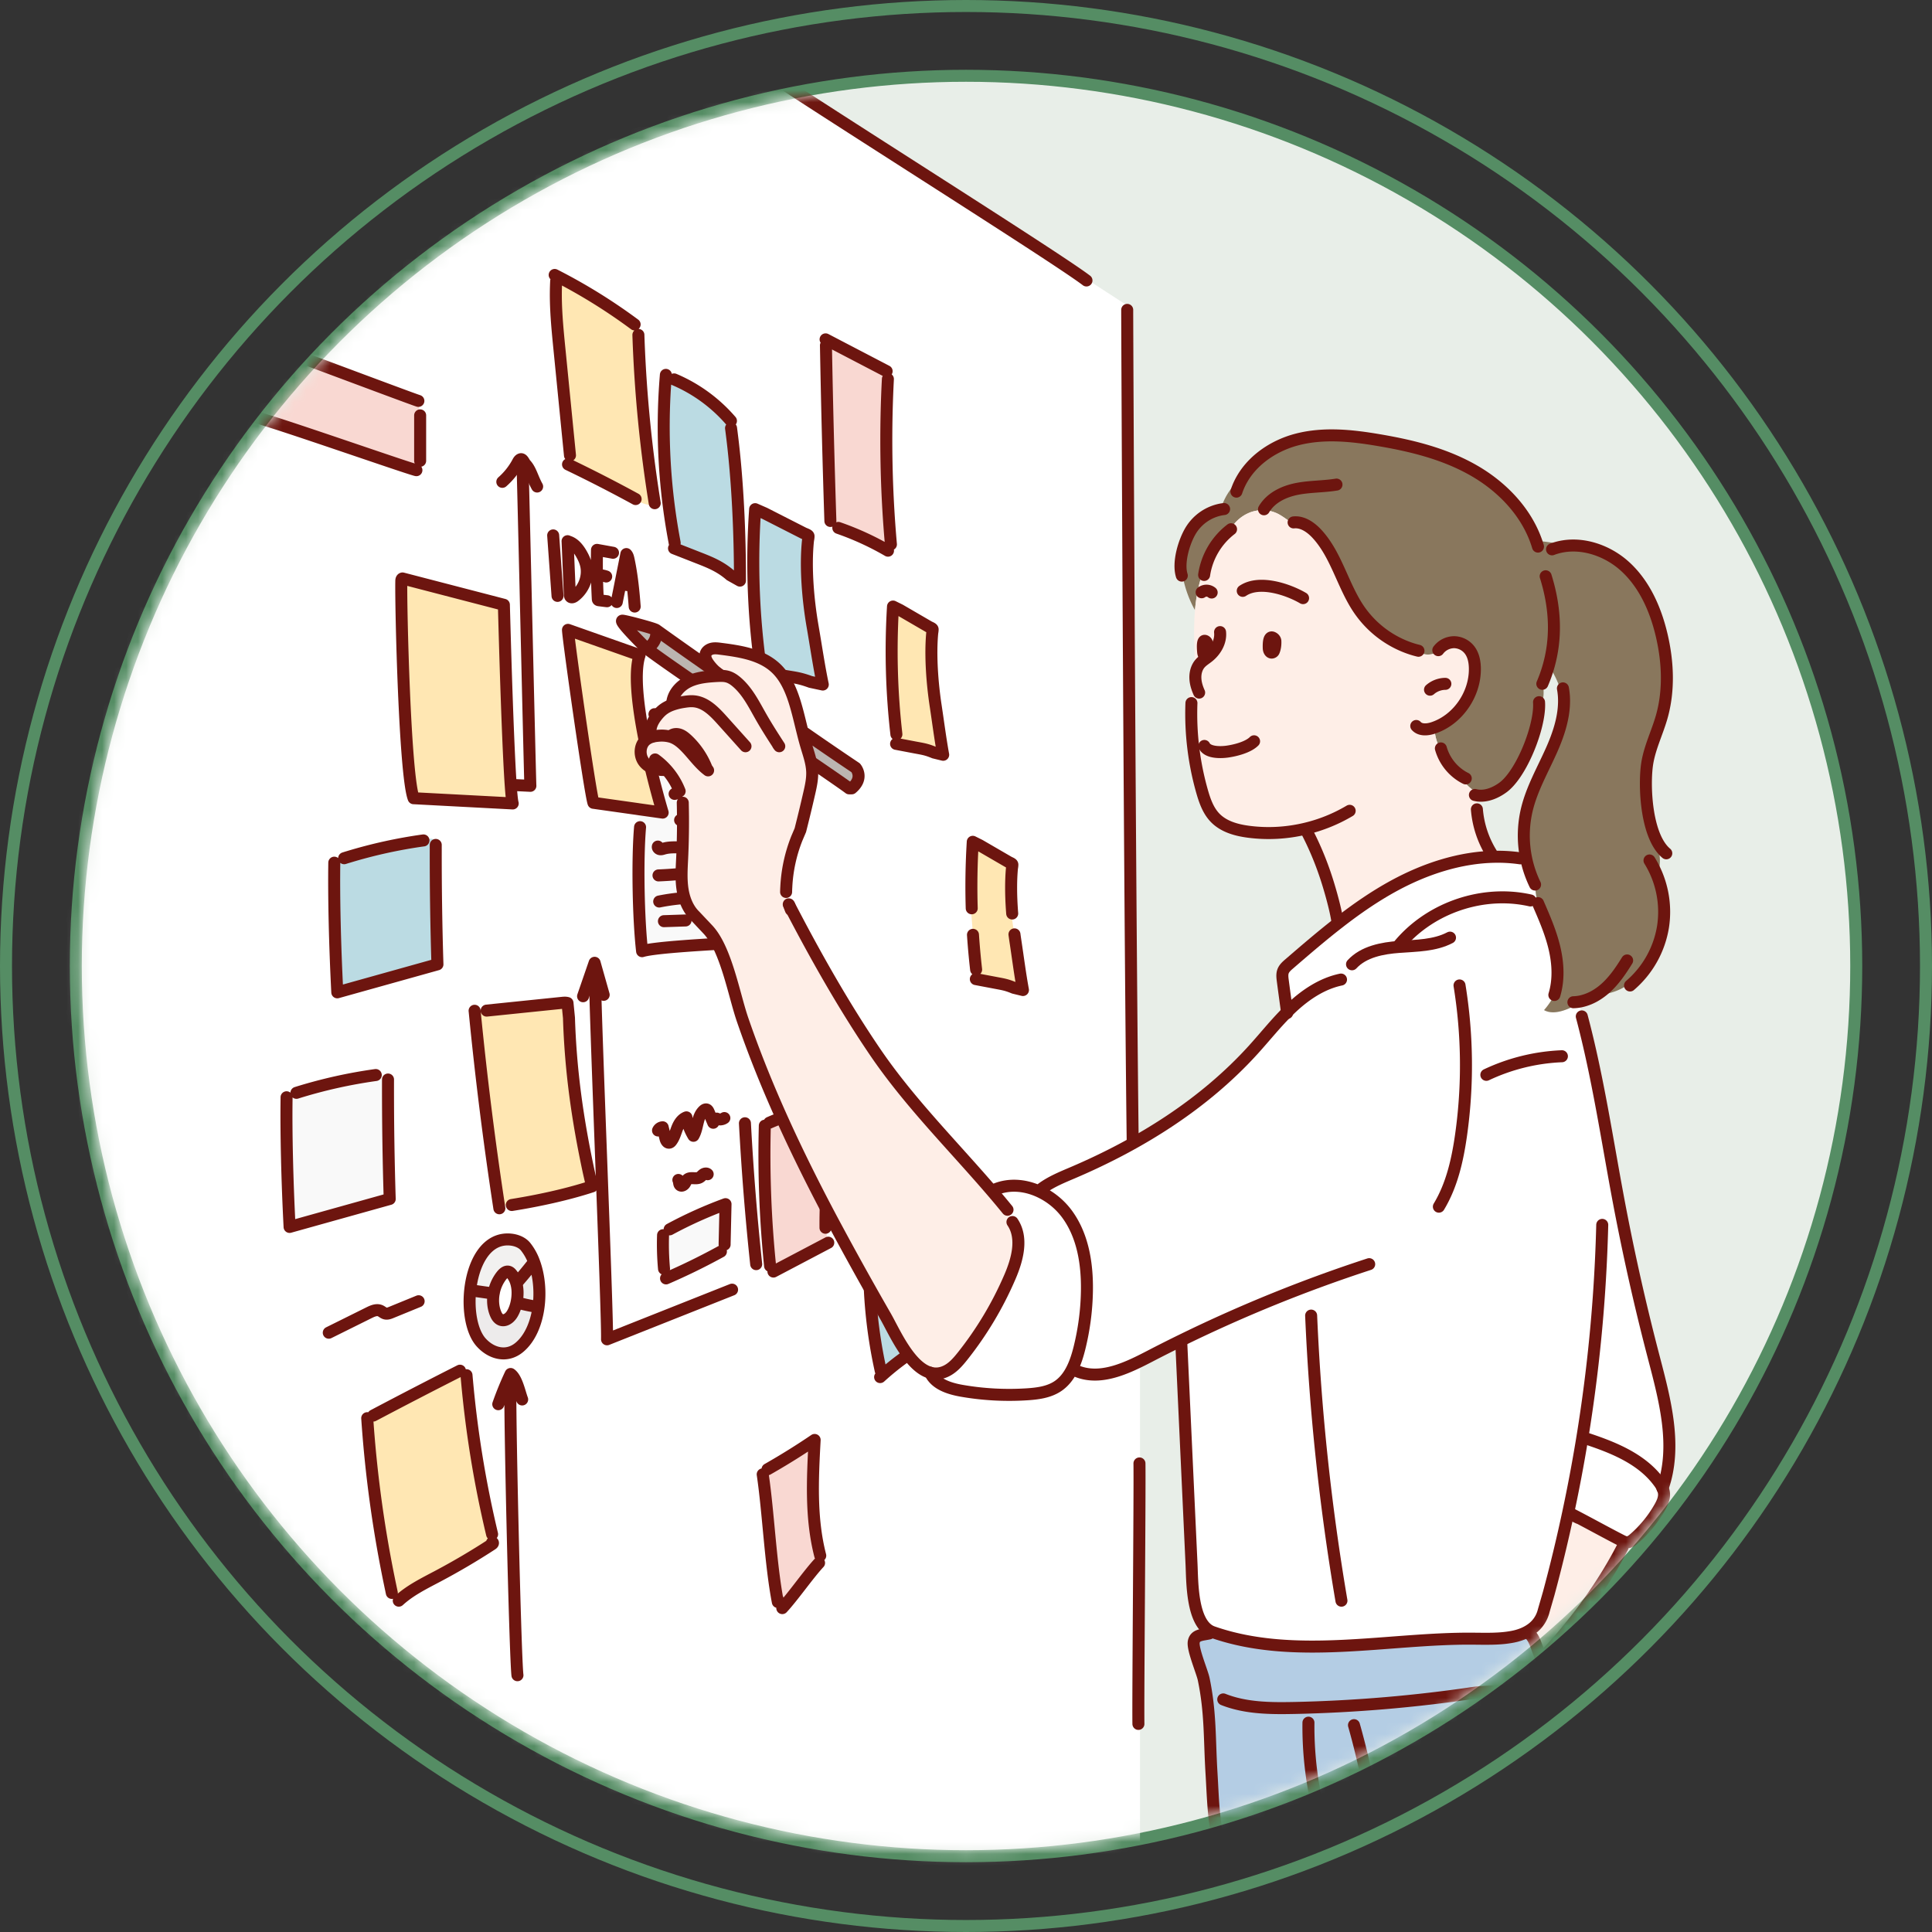 <svg width="161" height="161" fill="none" xmlns="http://www.w3.org/2000/svg"><rect width="100%" height="100%" fill="#333333" stroke="none"/><circle cx="80.502" cy="80.5" r="74.185" fill="#E8EEE8" stroke="#558D64"/><mask id="a" style="mask-type:alpha" maskUnits="userSpaceOnUse" x="6" y="6" width="149" height="149"><circle cx="80.502" cy="80.5" r="73.685" fill="#D9D9D9"/></mask><g mask="url(#a)"><path d="M94 25.5L55.5.5h-54v157H95v-44l-.5.5-.5-88.5z" fill="#fff"/><path d="M81.392 80.795l-.047.003a61.859 61.859 0 01-.262-2.896c-.058-.735-.117-1.472-.177-2.207l.071-.005a60.204 60.204 0 01.087-5.54l.582.289c.8.464 1.6.93 2.403 1.395.1.06.314.125.314.218 0 .138-.027.23-.037.335-.092 1.026-.08 2.184-.005 3.327l-.043.002c.027.72.12 1.439.278 2.143l-.02.004c.025.184.052.365.078.541.215 1.413.377 2.716.63 4.097l-.755-.184c-.664-.274-.915-.297-1.614-.43-.478-.091-.959-.181-1.437-.274l-.046-.819v.001zm-6.701-19.721a60.836 60.836 0 01-.269-10.528l.583.288 2.401 1.396c.101.058.317.126.317.218 0 .138-.028.23-.037.336-.168 1.865.007 4.168.288 6.015.215 1.415.377 2.716.628 4.098l-.754-.184c-.664-.273-.916-.297-1.614-.43-.495-.094-.993-.19-1.49-.283l.008-.036-.086-.887.026-.003z" fill="#FFE7B3"/><path d="M73.46 104.174a17.863 17.863 0 012.422-.863 63.26 63.26 0 01.674 7.463c.014.484.027.98.202 1.43l-.05.018a22.565 22.565 0 00-3.313 2.489l-.031-.036-.086-.578.084-.019a40.32 40.32 0 01-.924-8.694c.015-.321.04-.641.072-.96l.034.002.888-.314.027.062z" fill="#BBDBE3"/><path d="M69.438 43.99a.518.518 0 01-.227-.139c-.111-.136-.061-.33-.061-.512l.044-.002c-.155-4.829-.28-9.66-.366-14.49l.047-.002c0-.173.009-.343.027-.514 1.661.867 3.323 1.732 4.985 2.6l.155-.016c.021.22.044.438.067.658l-.118.013a98.425 98.425 0 00.252 13.777h.006c.01.199.01.4 0 .6a.599.599 0 01-.227-.096l-.021.023a23.715 23.715 0 00-3.989-1.845l-.01.03c-.187.049-.384-.013-.563-.084h-.001z" fill="#F9D8D2"/><path d="M63.274 54.805c-.521-4.1-.64-8.25-.35-12.374l.783.342 3.242 1.651c.135.069.425.148.425.257 0 .163-.036.273-.049.399-.228 2.206.009 4.93.387 7.116.29 1.672.51 3.214.849 4.848l-1.019-.218c-.894-.324-1.233-.35-2.176-.509a653.44 653.44 0 00-2.019-.336c-.051-.389-.087-.78-.11-1.17l.036-.005.001-.001z" fill="#BBDBE3"/><path d="M64.822 133.308l-.021.002c.006.062.01.125.017.186-.62-3.235-.78-7.377-1.26-10.634l-.05-.039c-.03 0-.024-.059 0-.088a1.85 1.85 0 01.797-.521l.013.021a57.523 57.523 0 003.57-2.239c-.174 3.225-.342 6.506.467 9.639l.027-.003c.024.211-.001.428-.075.627l-.05-.017c-.89.957-2.173 2.809-3.064 3.766l-.035-.011a.555.555 0 01-.268-.321 1.385 1.385 0 01-.067-.367v-.001zm-.538-27.32a.945.945 0 01-.175-.607l.054-.006a91.217 91.217 0 01-.428-11.568l-.024-.031c.28-.214.601-.374.94-.464l.007.018a19.245 19.245 0 012.374-.775l-.009-.047 2.246-.431a26.365 26.365 0 01-.041 4.093l-.027-.002a41.436 41.436 0 00-.408 6.145l.087.148c.011.373.024.745.036 1.117l.014.028-4.478 2.357-.168.024v.001z" fill="#F9D8D2"/><path d="M56.192 45.075a51.649 51.649 0 01-.71-13.75c.242.072.48.153.713.243l-.019.048a12.871 12.871 0 014.668 3.38c.088.37.135.747.14 1.124h-.003c.496 3.856.692 8.433.685 12.265l-.807-.453a6.045 6.045 0 00-.896-.644c-.569-.336-1.19-.58-1.808-.82l-1.951-.764a2.38 2.38 0 01-.027-.625l.015-.003z" fill="#BBDBE3"/><path d="M53.34 68.937a8.479 8.479 0 01-.203-1.477l.006-.037 2.078.294s-1.362-4.503-1.92-8.423l.047-.007c.391.094.79.147 1.192.158l-.002.071c2.217.126 4.423.416 6.592.87a84.47 84.47 0 00-.265 10.635c.05 1.29.465 6.464.573 7.75l-.926-.162c-1.13.083-5.922.316-7.002.656-.31-2.704-.404-7.613-.17-10.327zm6.825 35.234a.561.561 0 01-.183.24.228.228 0 01-.169.028 53.518 53.518 0 01-4.307 2.094l-.003.001h-.002a5.72 5.72 0 01-.18-.8l.014-.002a22.708 22.708 0 01-.08-2.801l-.06-.004c.037-.049.083-.094.127-.137a7.6 7.6 0 01.449-.39l.035.044a35.73 35.73 0 014.656-2.098l-.073 3.212h-.023c0 .208-.101.422-.2.613h-.001z" fill="#F9F9F9"/><path d="M55.222 67.716l-2.078-.293v-.002l-3.69-.521c-.282-.818-2.108-13.683-2.122-14.412l5.967 2.104c-.35 1.047-.267 2.806.003 4.702.558 3.92 1.92 8.423 1.92 8.423v-.001zm-12.604 32.556a6.156 6.156 0 00-.919.309l-.1.016a303.998 303.998 0 01-2.04-16.278l.047-.005c.316-.038.63-.082.946-.134l.005.036 6.268-.645c.156-.016.319-.032.47.013l.122 1.232c.14 4.451.716 8.498 1.652 12.858l.271 1.192c-2.1.687-4.501 1.199-6.688 1.55l-.034-.144zm4.872-62.408c-.291-2.915-.58-5.83-.868-8.745-.174-1.754-.349-3.514-.292-5.273l-.111-.003a2.5 2.5 0 01.027-.887l.013-.024a46.713 46.713 0 016.626 4.105l.004.066c.164.282.272.599.316.923.161 4.658.614 9.305 1.357 13.908h.013c0 .034-.003.067-.006.1-.005.03-.01.064-.033.084-.026.021-.063.02-.096.015a3.736 3.736 0 01-1.433-.446l-.038-.1a121.639 121.639 0 00-5.446-2.797 3.866 3.866 0 01-.034-.925z" fill="#FFE7B3"/><path d="M44.521 105.21c.4 1.099.524 2.445.355 3.707l-.009-.002a12.754 12.754 0 01-1.6-.324l-.224-.052c.025-.124.047-.249.061-.374.05-.434.03-.893-.104-1.309l.15-.05c.448-.51.88-1.034 1.297-1.568l.074-.028z" fill="#EDEBEB"/><path d="M44.869 108.916l.008.002c-.185 1.373-.718 2.645-1.622 3.383-1.047.856-2.335.493-3.169-.445-.773-.867-1.084-2.634-.903-4.337l.019.002c.502.078 1.411.2 1.914.277l.021.005c-.102.604-.045 1.233.205 1.766.34.721 1.007.497 1.353-.094.17-.29.28-.608.35-.934l.224.051c.524.143 1.06.251 1.6.325v-.001z" fill="#EDEBEB"/><path d="M44.524 105.211l-.074.027a34.831 34.831 0 01-1.298 1.568l-.15.05a1.998 1.998 0 00-.405-.732c-.27-.305-.556-.127-.786.155-.342.421-.576.96-.673 1.523l-.021-.004c-.503-.077-1.412-.199-1.915-.278l-.018-.002c.22-2.095 1.183-4.099 2.941-4.226.615-.043 1.302.141 1.673.596.299.366.542.818.726 1.323z" fill="#F2F1F0"/><path d="M42.725 66.954l-8.256-.436c-.735-1.906-1.074-15.952-1.027-18.116.001-.08.02-.18.1-.198l8.448 2.194s.395 15.411.735 16.555zm-1.678 61.587c.013 0 .026.006.032.02.02.051-.034.1-.081.129a57.978 57.978 0 01-4.554 2.681c-1.098.582-2.232 1.14-3.148 1.96l-.232.1a.094.094 0 01-.054.014c-.037-.002-.062-.038-.081-.071a3.022 3.022 0 01-.312-.792l-.003-.011a101.03 101.03 0 01-2.012-14.378 6.52 6.52 0 00.461-.293l.044.062a495.998 495.998 0 017.225-3.739l.027-.075c.077-.058.186-.117.26-.055a.226.226 0 01.058.095c.105.289.18.59.216.895l.026-.003a89.45 89.45 0 002.09 12.773l-.06.083c.077.19.11.4.1.606l-.002-.001z" fill="#FFE7B3"/><path d="M36.342 70.315c.03.16.008.325-.015.486h-.015c-.006 3.188.042 6.376.14 9.56l-8.343 2.332c-.204-3.945-.294-7.96-.25-10.805l.029-.043a3.62 3.62 0 011.16-.485l.013.042a40.85 40.85 0 016.214-1.365l-.001-.007c.273-.036.55-.211.799-.099.148.067.24.225.27.385h-.002z" fill="#BBDBE3"/><path d="M34.629 39.163c-1.084-.29-12.196-4.174-13.346-4.394l.005-.036a.206.206 0 01-.147-.112c-.036-.066-.043-.143-.05-.217-.013-.13-.024-.262-.038-.393l.03-.003v-4.39l-.052-1.33c.657.203 13.176 4.919 13.833 5.12l.038-.002c.029.57.056 1.142.084 1.713h.028v3.28h.013a8.493 8.493 0 01-.041.65c-.003.04-.01.085-.04.112-.081.075-.218-.05-.316-.003l-.002.006z" fill="#F9D8D2"/><path d="M32.353 89.849c.033.224.036.453.009.677h-.029c-.002 3.13.046 6.258.143 9.386l-8.344 2.332c-.2-3.887-.29-7.842-.252-10.68.256-.193.532-.36.823-.498l.002.002a40.987 40.987 0 016.609-1.483l.001.006c.139-.021.276-.044.416-.066.2-.032.447-.045.56.124.039.058.053.13.063.2z" fill="#F9F9F9"/><path d="M53.302 59.294c-.271-1.896-.353-3.655-.003-4.702l-5.967-2.104c.014.729 1.84 13.595 2.122 14.412l3.69.521v.002l2.078.293s-1.361-4.502-1.92-8.422v0zm-7.204-14.677l.363 5.04m.836-4.557l.002.026.186 4.409c.003.077.011.165.074.212.093.07.228.006.32-.064.787-.593 1.177-1.634.965-2.574-.081-.36-.244-.701-.434-1.022-.251-.417-.589-.83-1.071-.963m3.745.94l-1.334-.241a55.078 55.078 0 00.066 4.082c.002.029.003.059.021.081.023.028.063.033.099.037.215.028.43.054.645.08m-.631-2.173c.191.01.382.047.565.111m.883 2.126l.295-1.476.502-2.518c.108.11.145.265.178.412.158.722.269 1.464.353 2.2.07.594.121 1.186.164 1.761m-1.05-1.824c.24.004.48.032.713.084M41.86 40.153a5.815 5.815 0 001.288-1.62c.057-.107.123-.225.241-.263.171-.054.29.292.41.421.439.47.566 1.144.962 1.852" stroke="#6D150F" stroke-linecap="round" stroke-linejoin="round"/><path d="M43.534 38.36c.044.916.62 26.21.664 27.125l-1.019-.049-.113-.006m17.797 5.592c.05 1.29.464 6.464.573 7.75l-.926-.163c-1.13.083-5.922.317-7.002.656-.31-2.703-.404-7.612-.17-10.327v-.007m1.202-9.414c2.215.125 4.422.416 6.591.869a84.45 84.45 0 00-.265 10.636m-5.991 1.929a34.175 34.175 0 003.369-.302m-3.31 2.477a16.72 16.72 0 014.882-.255m-4.488 1.894l1.8-.06" stroke="#6D150F" stroke-linecap="round" stroke-linejoin="round"/><path d="M54.821 70.548c-.028.101.073.201.18.218.107.019.215-.02.319-.05.444-.125.916-.11 1.378-.095l1.386.044c.39.013.788.026 1.163-.084m-2.571-2.242l1.965-.127m-2.422-2.054a4.177 4.177 0 012.074.046m-3.191-2.042c.974.022 1.948.018 2.923-.015m-2.587-2.366a6.32 6.32 0 012.192.01M48.59 83.02l.961-2.787.755 2.668" stroke="#6D150F" stroke-linecap="round" stroke-linejoin="round"/><path d="M49.584 80.957c-.062 1.988 1.065 28.665 1.002 30.652l10.42-4.138m-18.003-.615a2.007 2.007 0 00-.406-.732c-.27-.305-.556-.126-.786.156a3.33 3.33 0 00-.673 1.522c-.102.605-.045 1.234.205 1.767.34.72 1.007.497 1.353-.094.17-.291.28-.609.35-.934.025-.124.046-.25.06-.375.05-.434.03-.893-.104-1.309v-.001z" stroke="#6D150F" stroke-linecap="round" stroke-linejoin="round"/><path d="M44.523 105.211a4.535 4.535 0 00-.726-1.323c-.37-.455-1.057-.639-1.672-.596-1.758.127-2.72 2.131-2.942 4.226-.181 1.704.13 3.47.903 4.338.835.937 2.122 1.3 3.17.444.904-.738 1.437-2.01 1.622-3.383.169-1.262.045-2.608-.355-3.706h0zm-5.323 2.31c.502.078 1.411.2 1.914.277m2.034-.991c.45-.51.88-1.034 1.298-1.568m-1.176 3.352c.523.143 1.06.251 1.6.325m17.208-15.311c.21 3.92.521 7.835.938 11.74m-8.18-11.139a.455.455 0 01.387-.265l.231.934c.043.17.154.385.33.345.073-.016.127-.075.17-.134.24-.32.336-.717.484-1.086.148-.369.38-.743.764-.887.1.54.299 1.062.584 1.537.387-.66.28-1.567.843-2.097.064-.06.148-.115.237-.1.1.02.155.124.194.217l.377.893c.077-.128.174-.246.288-.346a.626.626 0 00.638-.045m-3.832 5.157c.087.138.024.356.164.447.12.078.285-.016.364-.133.078-.117.117-.26.226-.354.259-.224.702-.005 1.008-.165.12-.063.201-.175.31-.254.108-.079.277-.114.37-.019m4.762-4.043c-.102 3.86.04 7.726.428 11.567l.01.116m.28.472l4.478-2.357c.03-.017.062-.032.092-.048M64.11 93.56a19.144 19.144 0 012.923-1.004m2.165 3.612a41.433 41.433 0 00-.407 6.145M39.55 84.231l.01.088a303.314 303.314 0 002.04 16.278c.003.032.01.062.014.093m-1.059-16.473l6.267-.645c.156-.016.319-.032.47.013l.122 1.232c.14 4.45.717 8.498 1.652 12.858l.271 1.192c-2.1.687-4.501 1.199-6.687 1.55m20.618-44.45c.027.004.056.008.083.014.674.111 1.346.224 2.019.336.942.158 1.282.185 2.176.509l1.019.218c-.34-1.634-.558-3.175-.849-4.848-.378-2.186-.615-4.91-.387-7.116.013-.126.049-.236.049-.4 0-.108-.29-.188-.425-.256l-3.242-1.651-.783-.342a63.162 63.162 0 00.35 12.374l.028.22m11.368 6.962l.067.013 1.49.284c.698.132.95.156 1.613.43l.754.184c-.25-1.382-.413-2.684-.628-4.098-.28-1.848-.456-4.151-.288-6.015.01-.107.037-.199.037-.336 0-.093-.215-.16-.316-.218L75 50.834l-.583-.288a60.844 60.844 0 00.27 10.528l.012.118m6.383 16.71c.064.967.152 1.933.262 2.895m3.006-4.672a21.755 21.755 0 01-.03-.41c-.075-1.142-.087-2.3.006-3.326.01-.105.037-.198.037-.336 0-.093-.214-.158-.315-.218-.802-.464-1.602-.93-2.403-1.395l-.581-.289a60.451 60.451 0 00-.087 5.54m.343 5.901l.12.023c.479.093.959.182 1.437.273.7.135.95.157 1.614.43l.755.184c-.252-1.38-.415-2.683-.63-4.096-.026-.177-.053-.358-.077-.541M55.49 31.24l-.007.086a51.647 51.647 0 00.71 13.75l.03.17m-.047-13.629a12.872 12.872 0 014.736 3.457m.008.603c.019.147.04.294.057.443.496 3.856.693 8.433.686 12.264l-.808-.453a6.046 6.046 0 00-.896-.643c-.568-.336-1.19-.58-1.807-.82-.65-.256-1.3-.51-1.951-.764l-.033-.013M34.469 66.519c-.735-1.906-1.074-15.952-1.027-18.116.001-.08.02-.18.1-.198l8.448 2.194s.395 15.411.735 16.555l-8.256-.436v0zm34.359-37.731l.002.06c.087 4.83.21 9.661.366 14.49l.002.075m.662.579l.152.054A23.722 23.722 0 0174 45.89m-5.2-17.61c.035.016.068.035.102.052 1.66.868 3.323 1.732 4.984 2.6m.105.655a98.44 98.44 0 00.252 13.777m-32.72 71.653c.3-.855.643-1.695 1.028-2.518.512.354.747 1.549.963 2.122m-.968-1.709c-.122 1.529.385 23.168.575 24.689m12.134-36.668c-.032.934-.004 1.869.08 2.8m.47-3.288a35.73 35.73 0 014.655-2.098c-.024 1.071-.047 2.141-.073 3.212l-.002.151m-4.881 2.823a53.518 53.518 0 004.307-2.094c.089-.047.177-.096.265-.144m-32.678 6.764l3.36-1.668c.29-.144.63-.291.928-.162.148.064.265.189.422.229.168.043.343-.024.502-.09l2.276-.931m-2.269 24.146l.034.16m-2.049-14.561l.001.011a101.01 101.01 0 002.013 14.378m.614.818l.065-.057c.916-.821 2.05-1.379 3.147-1.96a58.31 58.31 0 004.554-2.681c.047-.03.101-.078.081-.13-.006-.014-.018-.019-.031-.019-.035.001-.077.038-.04.052m-9.901-10.631a477.413 477.413 0 017.225-3.739m.545.377c.014.159.027.318.043.478a89.45 89.45 0 002.09 12.773m22.551-4.989c.48 3.258.64 7.399 1.26 10.634l-.017-.186-.007-.075m-.835-10.796c.12-.068.239-.135.357-.205a57.523 57.523 0 003.57-2.239c-.174 3.225-.342 6.506.467 9.639m-3.163 4.374c.89-.957 2.174-2.809 3.064-3.766m4.183-24.9v.04a40.291 40.291 0 00.924 8.695l.03.142m-.048.537l.051-.045a22.565 22.565 0 013.313-2.489m-4.165-7.797l.887-.315M27.858 71.889c-.043 2.846.047 6.86.25 10.805l8.345-2.332a292.418 292.418 0 01-.141-9.56c-.002-.131 0-.261 0-.392m-7.632 1.109c.126-.04.252-.08.378-.116a40.855 40.855 0 016.215-1.366l.015-.001M23.881 91.439l-.001.127c-.039 2.837.051 6.791.252 10.678l8.344-2.331a295.75 295.75 0 01-.143-9.386c0-.19 0-.377.002-.567m-7.632 1.109a40.996 40.996 0 016.61-1.483M46.348 23.42c-.006.142-.014.284-.017.427-.057 1.759.118 3.52.292 5.273.29 2.916.577 5.83.868 8.746l.007.078m-.162.756l.186.09c1.84.888 3.657 1.821 5.446 2.798m-6.745-18.675c.01.006.024.01.035.018a46.713 46.713 0 016.627 4.105m.315.874l.003.117c.161 4.657.614 9.304 1.357 13.907m40.395 80.019c.037 2.523-.121 19.379-.087 21.706m-.934-117.835c0 1.959.233 54.22.495 72.077M61.25 4.26c2.867 2.187 26.423 16.924 29.289 19.112M21.234 34.763l.049.007c1.15.22 12.261 4.104 13.345 4.394a.47.47 0 00.073.017m.163-5.773c-.657-.2-13.176-4.917-13.833-5.119l.052 1.329v4.391m13.929.606V38.4m-2.399 94.172l.003.012" stroke="#6D150F" stroke-linecap="round" stroke-linejoin="round"/><path d="M138.548 124.022a1.3 1.3 0 01.115.421c.039.41-.148.807-.35 1.166a10.081 10.081 0 01-2.151 2.626c-.161.139-.342.28-.556.289a.775.775 0 01-.348-.083l-.14-.067c-1.254-.638-2.886-1.547-4.16-2.198a4.474 4.474 0 01-.263-.188c.442-2.068.832-4.147 1.171-6.233l.186.192.088-.084c2.289.752 4.675 1.705 6.1 3.648.118.16.229.331.308.511z" fill="#fff"/><path d="M130.957 126.176c1.275.651 2.908 1.56 4.161 2.198.045.023.092.046.139.067l-.235.348.195.132c-1.59 3.101-3.89 6.279-6.289 8.827l-.058-.054a1.385 1.385 0 00-.531.301l-.351-.934c-.106-.285-.232-.592-.44-.804a3.846 3.846 0 01.017-.468 2.624 2.624 0 001.071-1.551l.415-1.435a128.39 128.39 0 001.643-6.814c.084.066.173.128.263.188v-.001z" fill="#FEEEE7"/><path d="M100.877 136.134c.007-.065.011-.13.013-.195.058.028.12.054.182.077 6.822 2.375 14.583.491 21.617.542 1.132.007 2.276.054 3.387-.164.523-.104 1.049-.293 1.493-.605a3.67 3.67 0 00-.017.469c.208.212.333.518.44.803l.35.934c.153.404.305.809.456 1.214l.075-.029c.399.47.751.982 1.046 1.523a68.962 68.962 0 016.655 10.873c.356.725.702 1.466.968 2.228h-35.908c-.525-1.955-.551-4.01-.675-6.034-.175-2.852-.07-5.045-.652-7.844-.126-.6-.932-2.489-.83-3.092.103-.604.693-.577 1.293-.711l.107.011z" fill="#B4CDE4"/><path d="M124.607 71.397a13.23 13.23 0 012.079.131l-.024.241c.199.02.396.053.59.096a9.18 9.18 0 00.667 1.849h.028a4.92 4.92 0 00.212 1.548l.007-.003c.528 1.216 1.06 2.439 1.366 3.727.308 1.289.38 2.66-.004 3.927l.004.002a6.564 6.564 0 01-.861 1.26c.466.267 1.053.205 1.566.048.44-.134.859-.332 1.243-.583l.16.052c.054.336.098.675.133 1.014l.044-.004c1.346 5.064 2.107 10.262 3.077 15.412.82 4.352 1.792 8.677 2.912 12.962.941 3.595 1.981 7.444.742 10.946a2.605 2.605 0 00-.307-.511c-1.426-1.942-3.812-2.895-6.101-3.648l-.088.084a16.453 16.453 0 00-.185-.192 129.24 129.24 0 01-1.171 6.233 128.4 128.4 0 01-1.644 6.814l-.414 1.435a2.633 2.633 0 01-1.071 1.551c-.445.312-.97.501-1.493.605-1.111.218-2.255.171-3.387.164-7.034-.051-14.796 1.833-21.617-.543a1.743 1.743 0 01-.182-.077c-1.574-.788-1.528-4.118-1.596-5.562l-.857-18.529-.058-.118c-.86.422-1.715.853-2.564 1.295-1.78.926-3.83 1.919-5.708 1.368a1.383 1.383 0 01-.767-.297c.273-.541.46-1.142.608-1.729.39-1.564.603-3.172.628-4.783.037-2.254-.33-4.614-1.669-6.427a5.998 5.998 0 00-2.397-1.908 3.08 3.08 0 01.266-.155l-.004-.009c.79-.598 1.724-.971 2.635-1.361 5.63-2.406 10.95-5.728 15.057-10.267.935-1.033 1.806-2.126 2.791-3.108a385.27 385.27 0 01-.355-2.627c-.034-.262-.067-.538.027-.786.096-.25.305-.436.509-.611 1.343-1.158 2.694-2.32 4.094-3.408 1.477-1.15 3.012-2.22 4.656-3.112 2.589-1.408 5.498-2.365 8.424-2.406h-.001z" fill="#fff"/><path d="M107.801 43.535c.615-.068 1.198.254 1.673.684-.601-.124-1.189-.295-1.72-.599l.047-.085z" fill="#89775D"/><path d="M128.008 45.08a11.09 11.09 0 012.204.33l.019.125c1.823-.314 3.793.401 5.184 1.663 1.621 1.473 2.547 3.575 3.051 5.707.532 2.25.638 4.64.001 6.864-.373 1.303-.995 2.541-1.203 3.882-.226 1.47-.158 4.702.876 6.557l-.105.061c.36.86.383 1.855.075 2.733a8.124 8.124 0 01.477 4.216 8.163 8.163 0 01-1.937 4.107l-.069-.06a4.927 4.927 0 01-3.531 1.643 4.14 4.14 0 01-1.285.532 4.907 4.907 0 01-1.527.784c-.513.156-1.1.22-1.565-.049a6.51 6.51 0 00.86-1.259l-.004-.002c.385-1.267.312-2.639.004-3.927-.306-1.288-.837-2.512-1.366-3.727l-.007.003a4.949 4.949 0 01-.212-1.549h-.028a9.363 9.363 0 01-.684-6.252c.417-1.732 1.321-3.298 2.046-4.925.555-1.246 1.014-2.591 1.049-3.938l-.041-.002a7.204 7.204 0 00-1.235-3.11c-.134.484-.299.951-.489 1.4.047.324.08.649.064.974-.021.436-.134.878-.383 1.236-.147 2.091-1.6 5.531-3.031 6.548-.59.422-1.309.725-2.014.656l.014-.163a3.8 3.8 0 01-1.565-1.558 4.028 4.028 0 01-1.466-1.87 4.121 4.121 0 01-.65-2.084c1.953-.692 3.382-2.743 3.372-4.875-.002-.55-.101-1.124-.425-1.563a1.663 1.663 0 00-1.309-.669c-.115 0-.231.013-.344.038-.103.094-.206.186-.311.276-.346.296-.724.58-1.166.679-.442.097-.908-.003-1.314-.2a3.146 3.146 0 01-.407-.238 8.496 8.496 0 01-4.391-3.294c-1.348-1.984-1.871-4.528-3.491-6.283a4.39 4.39 0 00-.278-.276c-.476-.43-1.058-.752-1.673-.684l-.047.086-.007-.005c-.462-.266-.868-.625-1.349-.848a2.913 2.913 0 00-2.286-.041 3.235 3.235 0 00-1.598 1.435 5.887 5.887 0 00-2.098 3.362l-.099-.02c-.416 1.07-.634 2.198-.733 3.343a9.275 9.275 0 01-1.015-2.806l-.083-.072c-.342-1.083.186-2.87.789-3.825a3.785 3.785 0 012.529-1.694l-.001-.25a5.376 5.376 0 011.706-2.416l.058.032c.974-1.613 2.713-2.726 4.531-3.194 2.224-.575 4.565-.325 6.827.061 2.741.466 5.491 1.143 7.916 2.54 2.283 1.315 4.269 3.342 5.17 5.859v-.004z" fill="#89775D"/><path d="M100.568 54.518c.055-.238.066-.537.037-.848-.011-.114-.077-.216-.165-.256-.24-.11-.214.508-.177.917.024.25.144.4.254.284a.218.218 0 00.051-.097zm-.987-3.672c.1-1.146.318-2.274.733-3.344l.098.02a5.892 5.892 0 012.099-3.361 3.23 3.23 0 011.598-1.436 2.916 2.916 0 012.286.041c.481.224.887.583 1.349.849a.043.043 0 00.007.004c.531.303 1.119.474 1.72.598.097.088.19.181.278.276 1.619 1.755 2.142 4.3 3.491 6.284a8.49 8.49 0 004.39 3.293c.13.088.265.17.408.237.406.199.872.298 1.313.201.443-.098.821-.383 1.167-.68.105-.089.208-.18.31-.274a1.57 1.57 0 01.345-.039 1.664 1.664 0 011.309.67c.323.438.423 1.012.425 1.562.01 2.132-1.419 4.184-3.372 4.876.022.735.252 1.464.65 2.084a4.027 4.027 0 001.465 1.87c.354.66.905 1.21 1.566 1.558l-.014.162-.046-.004-.017.19c-.108.146-.073.348-.034.526l.091.406-.122.027a8.192 8.192 0 001.241 3.722l.228-.048c.017.094.038.186.066.28-2.926.04-5.835.997-8.425 2.405-1.643.893-3.179 1.961-4.656 3.112l-.109-.34c-.203-1.162-.688-2.829-1.03-3.813a25.665 25.665 0 00-1.201-2.912 5.322 5.322 0 01-.41-.789 13.104 13.104 0 01-4.696.257c-1.042-.135-2.126-.426-2.853-1.204-.556-.592-.836-1.397-1.062-2.19-.557-1.96-.857-4-.893-6.042l-.107.002c-.433-1.04.049-2.203.252-3.31.204-1.103.123-2.234.099-3.355a22.016 22.016 0 01.064-2.373l-.001.002zm6.568 3.424c.101-.224.143-.521.132-.838-.004-.115-.088-.23-.212-.29-.333-.16-.355.461-.339.877.009.255.167.43.333.338a.19.19 0 00.086-.087z" fill="#FEEEE7"/><path d="M82.599 99.192l.329-.17.04.08c1.14-.46 2.407-.347 3.538.146a5.995 5.995 0 012.397 1.907c1.34 1.814 1.707 4.174 1.67 6.427a21.162 21.162 0 01-.628 4.784c-.148.587-.335 1.188-.609 1.729-.285.568-.665 1.07-1.19 1.421-.74.494-1.661.617-2.549.675-1.807.118-3.63.023-5.416-.284-1.053-.181-2.233-.545-2.673-1.517.425.122.877.094 1.357-.144.554-.275.972-.762 1.357-1.248a29.095 29.095 0 003.932-6.576c.634-1.469 1.115-3.262.216-4.586l-.083.012c-.1-.364-.22-.721-.361-1.07a75.237 75.237 0 00-1.328-1.586z" fill="#fff"/><path d="M67.66 63.544l-.018.01c-.033-.054-.067-.108-.098-.162-.1-.419-.238-.832-.36-1.245a24.76 24.76 0 01-.297-1.105c.115.058.226.126.33.202l.026-.037a302.346 302.346 0 004.066 2.778s.717.829-.331 1.712h-.22c-.31-.238-1.49-1.054-3.099-2.152v-.001z" fill="#BCB5B1"/><path d="M58.822 64.05l.05-.06a6.51 6.51 0 00-1.617-2.36c-.18-.165-.373-.324-.604-.407-.23-.081-.504-.075-.7.072l-.033.113c.05.016.1.033.148.053.354.143.66.385.934.65.638.617 1.142 1.373 1.822 1.94zm8.065-3.01c.091.37.188.74.296 1.106.123.413.261.826.361 1.245.073.306.124.615.135.93.022.6-.11 1.195-.243 1.78-.236 1.03-.483 2.057-.744 3.081l-.288.675a12.616 12.616 0 00-.883 4.086 5.63 5.63 0 00.255 1.505v.002c2.132 4.118 4.561 8.423 7.176 12.258 2.82 4.137 6.39 7.694 9.648 11.484.45.523.893 1.051 1.327 1.586.143.348.262.706.362 1.069l.082-.011c.9 1.323.418 3.117-.216 4.585a29.097 29.097 0 01-3.931 6.577c-.386.485-.804.973-1.358 1.248-.48.237-.933.266-1.357.143-1.73-.493-3.001-3.451-3.706-4.686a294.34 294.34 0 01-4.502-8.117c-2.848-5.366-5.452-10.878-7.427-16.632-.707-2.066-1.37-5.89-2.881-7.493l-1.075-1.14c-.608-.588-.925-1.424-1.048-2.262-.121-.837-.064-1.69-.024-2.535a64.27 64.27 0 00.051-4.63l.039-.004a9.558 9.558 0 00-.167-.986l-.132.029a5.91 5.91 0 00-1.195-1.894l-.057.053c-.647.129-1.378-.105-1.757-.647-.377-.54-.313-1.373.201-1.786a1.493 1.493 0 01.527-.259l-.006-.021a.838.838 0 01-.118-.284c-.096-.429.128-.925.401-1.299a3.25 3.25 0 01.61-.654c.21-.16.44-.283.685-.378.022-.178.073-.352.151-.512.177-.623.694-1.148 1.288-1.44.088-.042.178-.082.27-.118.653-.254 1.374-.316 2.079-.356.043-.003.085-.004.13-.006a2.013 2.013 0 01-.053-.226c-.003-.003-.003-.006-.003-.01a2.337 2.337 0 01-.066-.046 3.975 3.975 0 01-.673-.724l-.013-.018c-.178-.25-.333-.566-.222-.852.084-.217.305-.357.532-.404.229-.047.464-.017.694.013 1.643.211 3.402.476 4.607 1.61.772.724 1.22 1.726 1.544 2.734.276.865.473 1.75.694 2.631z" fill="#FEEEE7"/><path d="M59.719 56.337c-.705.04-1.426.102-2.08.356a1.275 1.275 0 01-.085-.09l-.019.018c-1.582-1.093-2.848-1.98-3.442-2.432a5.584 5.584 0 01-.199-.154l.025-.024c.467-.22.783-.728.771-1.243l.211-.002.01-.108c.624.447 2.47 1.765 4.816 3.391l.069.056c.013.077.031.152.053.226-.045.002-.087.003-.13.006z" fill="#BCB5B1"/><path d="M54.353 61.378l.006.022a1.54 1.54 0 00-.332.13c.049-.153.118-.3.208-.435.022.1.06.194.118.283z" fill="#FEEEE7"/><path d="M54.688 52.768a1.375 1.375 0 01-.772 1.243l-.024.024a2.27 2.27 0 01-.115-.096c-.135-.124-2.245-2.216-1.909-2.216.22 0 2.618.63 2.816.773.018.013.094.069.225.162l-.01.109-.21.002v-.001z" fill="#BCB5B1"/><path d="M56.637 65.932a5.905 5.905 0 00-1.195-1.893 5.787 5.787 0 00-.852-.752" stroke="#6D150F" stroke-linecap="round" stroke-linejoin="round"/><path d="M55.385 64.09c-.647.13-1.378-.104-1.757-.646-.377-.54-.313-1.373.201-1.786a1.494 1.494 0 01.527-.26c.16-.045.33-.07.495-.083a2.83 2.83 0 011.066.092c.05.016.1.033.148.053.355.143.66.385.934.65.639.617 1.143 1.373 1.822 1.94.062.051.123.1.187.148" stroke="#6D150F" stroke-linecap="round" stroke-linejoin="round"/><path d="M58.873 63.99a6.51 6.51 0 00-1.616-2.36c-.18-.165-.374-.325-.605-.407-.23-.082-.504-.076-.699.072" stroke="#6D150F" stroke-linecap="round" stroke-linejoin="round"/><path d="M54.352 61.378a.835.835 0 01-.119-.284c-.095-.429.129-.925.402-1.299.177-.242.375-.47.61-.654.209-.16.44-.283.685-.378a5.19 5.19 0 011.054-.268c.283-.045.572-.081.859-.051.96.096 1.695.863 2.34 1.58l1.941 2.163" stroke="#6D150F" stroke-linecap="round" stroke-linejoin="round"/><path d="M56.016 58.666c.004-.143.025-.28.064-.415.177-.623.694-1.148 1.288-1.44.088-.042.177-.083.269-.118.654-.253 1.374-.316 2.08-.356.042-.003.085-.004.129-.006.268-.013.537-.013.792.062.292.085.549.263.78.464.886.769 1.418 1.856 2 2.877.476.836.998 1.645 1.52 2.453a3.184 3.184 0 01-.1-.137" stroke="#6D150F" stroke-linecap="round" stroke-linejoin="round"/><path d="M59.937 56.215a2.595 2.595 0 01-.141-.11 3.975 3.975 0 01-.742-.78l-.013-.017c-.178-.25-.333-.566-.222-.852.084-.217.305-.357.532-.404.228-.047.463-.017.694.013 1.642.211 3.401.476 4.607 1.61.771.724 1.22 1.726 1.544 2.734.276.865.472 1.75.694 2.631.091.37.188.74.296 1.105.122.413.26.827.36 1.245.073.306.125.616.136.93.021.6-.11 1.195-.244 1.78a127 127 0 01-.743 3.082l-.288.675a12.616 12.616 0 00-.883 4.085c-.009.128-.011.258-.015.387M66.945 61l.298.206a302.346 302.346 0 004.065 2.777s.718.83-.33 1.712" stroke="#6D150F" stroke-linecap="round" stroke-linejoin="round"/><path d="M57.533 56.62c-1.583-1.091-2.849-1.98-3.443-2.43a5.36 5.36 0 01-.313-.251c-.135-.124-2.245-2.216-1.909-2.216.22 0 2.618.63 2.816.773.018.013.094.069.225.162a394.968 394.968 0 004.882 3.437l.306.212m10.665 9.389c-.31-.238-1.49-1.054-3.098-2.152m38.066-9.524c.009.254.167.43.333.337a.19.19 0 00.086-.087c.101-.224.144-.522.132-.838-.004-.115-.088-.23-.212-.29-.333-.161-.354.461-.339.877zm-5.468.311c.024.25.144.4.254.284a.218.218 0 00.051-.097 2.73 2.73 0 00.037-.847c-.011-.114-.077-.217-.165-.257-.239-.11-.214.509-.177.917z" stroke="#6D150F" stroke-linecap="round" stroke-linejoin="round"/><path d="M101.672 52.675c.087.801-.374 1.58-.997 2.067-.226.178-.477.329-.668.547-.28.319-.402.762-.393 1.19.008.43.138.848.314 1.237m3.634-8.478c1.382-.938 3.782-.121 5.027.607m-9.303 8.746a23.663 23.663 0 00.879 7.333c.225.792.506 1.597 1.061 2.19.728.777 1.812 1.07 2.853 1.203 1.563.201 3.16.11 4.696-.256a13.187 13.187 0 003.697-1.493" stroke="#6D150F" stroke-linecap="round" stroke-linejoin="round"/><path d="M100.363 62.162c.276.55 1.291.564 1.946.467.657-.096 1.699-.357 2.197-.855m-4.369-12.418a.68.68 0 01.835.02m-.628-1.464a5.886 5.886 0 012.243-3.809m17.272 10.077a1.668 1.668 0 011.313-.664 1.663 1.663 0 011.309.67c.324.438.424 1.012.425 1.562.01 2.132-1.419 4.183-3.371 4.876-.045.017-.09.032-.136.047-.467.148-1.045.196-1.376-.173m1.145-3.024c.353-.31.815-.484 1.278-.487m2.464 9.262c.081.02.164.036.248.047l.045.004c.705.07 1.425-.234 2.015-.656 1.43-1.017 2.883-4.457 3.031-6.548.014-.208.017-.401.004-.58M102.007 42.42a3.464 3.464 0 00-.206.029 3.785 3.785 0 00-2.53 1.694c-.602.954-1.13 2.741-.788 3.824m4.552-6.998c.134-.409.314-.793.532-1.154.974-1.614 2.713-2.726 4.531-3.195 2.224-.574 4.565-.325 6.827.062 2.741.465 5.491 1.142 7.916 2.54 2.283 1.314 4.269 3.341 5.17 5.858.056.156.107.312.154.47" stroke="#6D150F" stroke-linecap="round" stroke-linejoin="round"/><path d="M105.332 42.44c.57-.971 1.671-1.487 2.754-1.699 1.082-.212 2.199-.18 3.287-.359m-3.572 3.152c.615-.068 1.198.254 1.673.684.097.088.19.18.278.276 1.62 1.755 2.143 4.299 3.491 6.283a8.489 8.489 0 004.391 3.293c.188.06.378.114.571.16m10.601-6.207c.89 2.847.854 5.317.25 7.463a11.498 11.498 0 01-.529 1.497m.809-11.205c.292-.111.592-.192.896-.244 1.823-.313 3.793.402 5.183 1.664 1.621 1.473 2.547 3.575 3.051 5.707.533 2.25.639 4.64.002 6.864-.374 1.303-.996 2.541-1.204 3.882-.226 1.47-.158 4.702.876 6.557.201.36.439.668.717.901m-8.613-13.744c.075.409.104.82.09 1.232-.036 1.348-.494 2.693-1.05 3.939-.725 1.626-1.628 3.194-2.045 4.925a9.35 9.35 0 00.683 6.252m9.537-2.007a8.135 8.135 0 011.128 5.51 8.156 8.156 0 01-2.751 4.907m-.242-2.086c-.519.84-1.08 1.669-1.816 2.326-.225.2-.469.385-.727.544a4.144 4.144 0 01-1.284.533c-.214.048-.43.075-.65.08m-22.238-14.278a25.628 25.628 0 011.51 3.52c.342.985.827 2.651 1.03 3.814.017.096.031.19.044.277m8.611-14.485a4.028 4.028 0 001.579 2.21c.156.109.322.206.493.29M65.777 75.45c2.133 4.117 4.561 8.422 7.177 12.258 2.82 4.136 6.39 7.694 9.647 11.484.45.523.893 1.051 1.328 1.585l.03.036M65.73 75.361c.015.029.03.059.046.087" stroke="#6D150F" stroke-linecap="round" stroke-linejoin="round"/><path d="M56.897 66.894a64.272 64.272 0 01-.051 4.63c-.04.845-.097 1.697.024 2.535.122.837.44 1.673 1.048 2.262l1.075 1.14c1.51 1.603 2.173 5.426 2.881 7.493 1.974 5.753 4.578 11.266 7.427 16.631a292.94 292.94 0 004.501 8.118c.706 1.235 1.976 4.194 3.707 4.686.425.122.878.094 1.357-.144.554-.275.972-.762 1.358-1.247a29.101 29.101 0 003.931-6.577c.634-1.468 1.115-3.262.216-4.585" stroke="#6D150F" stroke-linecap="round" stroke-linejoin="round"/><path d="M77.512 114.389c.44.973 1.62 1.336 2.673 1.517 1.786.308 3.608.403 5.416.285.887-.058 1.81-.181 2.548-.675.526-.352.906-.853 1.191-1.422.273-.541.46-1.142.608-1.729.39-1.564.603-3.172.629-4.783.037-2.254-.331-4.614-1.67-6.427a5.996 5.996 0 00-2.397-1.907c-1.13-.494-2.397-.607-3.538-.147m3.798-.017c.79-.598 1.723-.972 2.635-1.362 5.629-2.405 10.949-5.727 15.057-10.267.934-1.032 1.806-2.125 2.79-3.108l.165-.164c.083-.078.165-.158.25-.237 1.159-1.08 2.532-1.993 4.083-2.316m-22.031 32.624a3.8 3.8 0 00.386.136c1.877.552 3.927-.441 5.707-1.367a118.922 118.922 0 012.814-1.416 120.376 120.376 0 0115.473-6.26" stroke="#6D150F" stroke-linecap="round" stroke-linejoin="round"/><path d="M107.263 84.417a380.052 380.052 0 01-.365-2.696c-.034-.263-.067-.539.027-.787.096-.25.305-.436.509-.61 1.343-1.159 2.693-2.321 4.093-3.408 1.477-1.151 3.013-2.22 4.657-3.113 2.589-1.407 5.498-2.364 8.424-2.406a13.23 13.23 0 012.079.131m-3.613-4.083a8.192 8.192 0 001.241 3.722" stroke="#6D150F" stroke-linecap="round" stroke-linejoin="round"/><path d="M112.668 80.357c.976-1.057 2.52-1.345 3.954-1.45 1.435-.106 2.938-.103 4.212-.771" stroke="#6D150F" stroke-linecap="round" stroke-linejoin="round"/><path d="M116.477 78.89c2.485-3.095 6.73-4.653 10.629-3.94a8.5 8.5 0 01.43.088m.632.222c.528 1.215 1.06 2.438 1.366 3.725.307 1.29.38 2.661-.004 3.928m2.286 1.788c1.346 5.064 2.107 10.263 3.077 15.412a191.316 191.316 0 002.913 12.962c.94 3.596 1.98 7.444.742 10.947l-.006.017m-5.022-21.966a130.15 130.15 0 01-2.822 23.914 128.426 128.426 0 01-1.643 6.815l-.415 1.434a2.621 2.621 0 01-1.071 1.551c-.444.312-.97.502-1.493.605-1.111.218-2.254.171-3.387.164-7.034-.051-14.795 1.833-21.617-.543a2.248 2.248 0 01-.182-.076c-1.574-.788-1.528-4.118-1.595-5.563l-.858-18.528m10.825-2.213a189.968 189.968 0 002.525 23.757m9.84-51.27a41.53 41.53 0 01.13 12.453c-.295 2.082-.765 4.184-1.851 5.983m3.957-10.986a16.262 16.262 0 016.295-1.55" stroke="#6D150F" stroke-linecap="round" stroke-linejoin="round"/><path d="M130.848 126.118c.037.018.074.038.112.058 1.275.651 2.908 1.56 4.161 2.198.045.023.092.045.139.067a.792.792 0 00.349.083c.214-.009.395-.15.556-.289a10.081 10.081 0 002.151-2.626c.202-.359.389-.756.35-1.166a1.3 1.3 0 00-.115-.421 2.66 2.66 0 00-.308-.511c-1.426-1.943-3.812-2.896-6.101-3.648m-3.337 18.019l.126-.134c2.399-2.549 4.699-5.726 6.289-8.827m-34.45 7.2c-.6.134-1.19.106-1.292.711-.103.604.703 2.492.829 3.092.583 2.799.477 4.993.652 7.844.124 2.024.15 4.079.675 6.034.021.079.043.158.066.236m.238-12.42c1.861.738 3.921.755 5.922.713a119.668 119.668 0 0015.075-1.278c.782-.117 3.874-.08 4.491-.575m-.137-4.414a.92.92 0 01.263.192c.208.212.334.519.441.804l.35.934.456 1.213.109.293m.756.863a68.962 68.962 0 016.909 11.212c.356.725.702 1.466.968 2.228.046.127.087.254.127.382m-28.631-10.629a29.595 29.595 0 001.697 10.212m2.098-10.005a62.563 62.563 0 011.942 9.74m6.425-2.202a35.313 35.313 0 0010.955-3.938M53.918 54.011c.467-.22.784-.728.772-1.243m11.087 22.68v.001c.039.123.082.246.129.365m65.051 50.362c.19.124.389.232.597.325" stroke="#6D150F" stroke-linecap="round" stroke-linejoin="round"/></g><circle cx="80.5" cy="80.5" r="80" stroke="#558D64"/></svg>